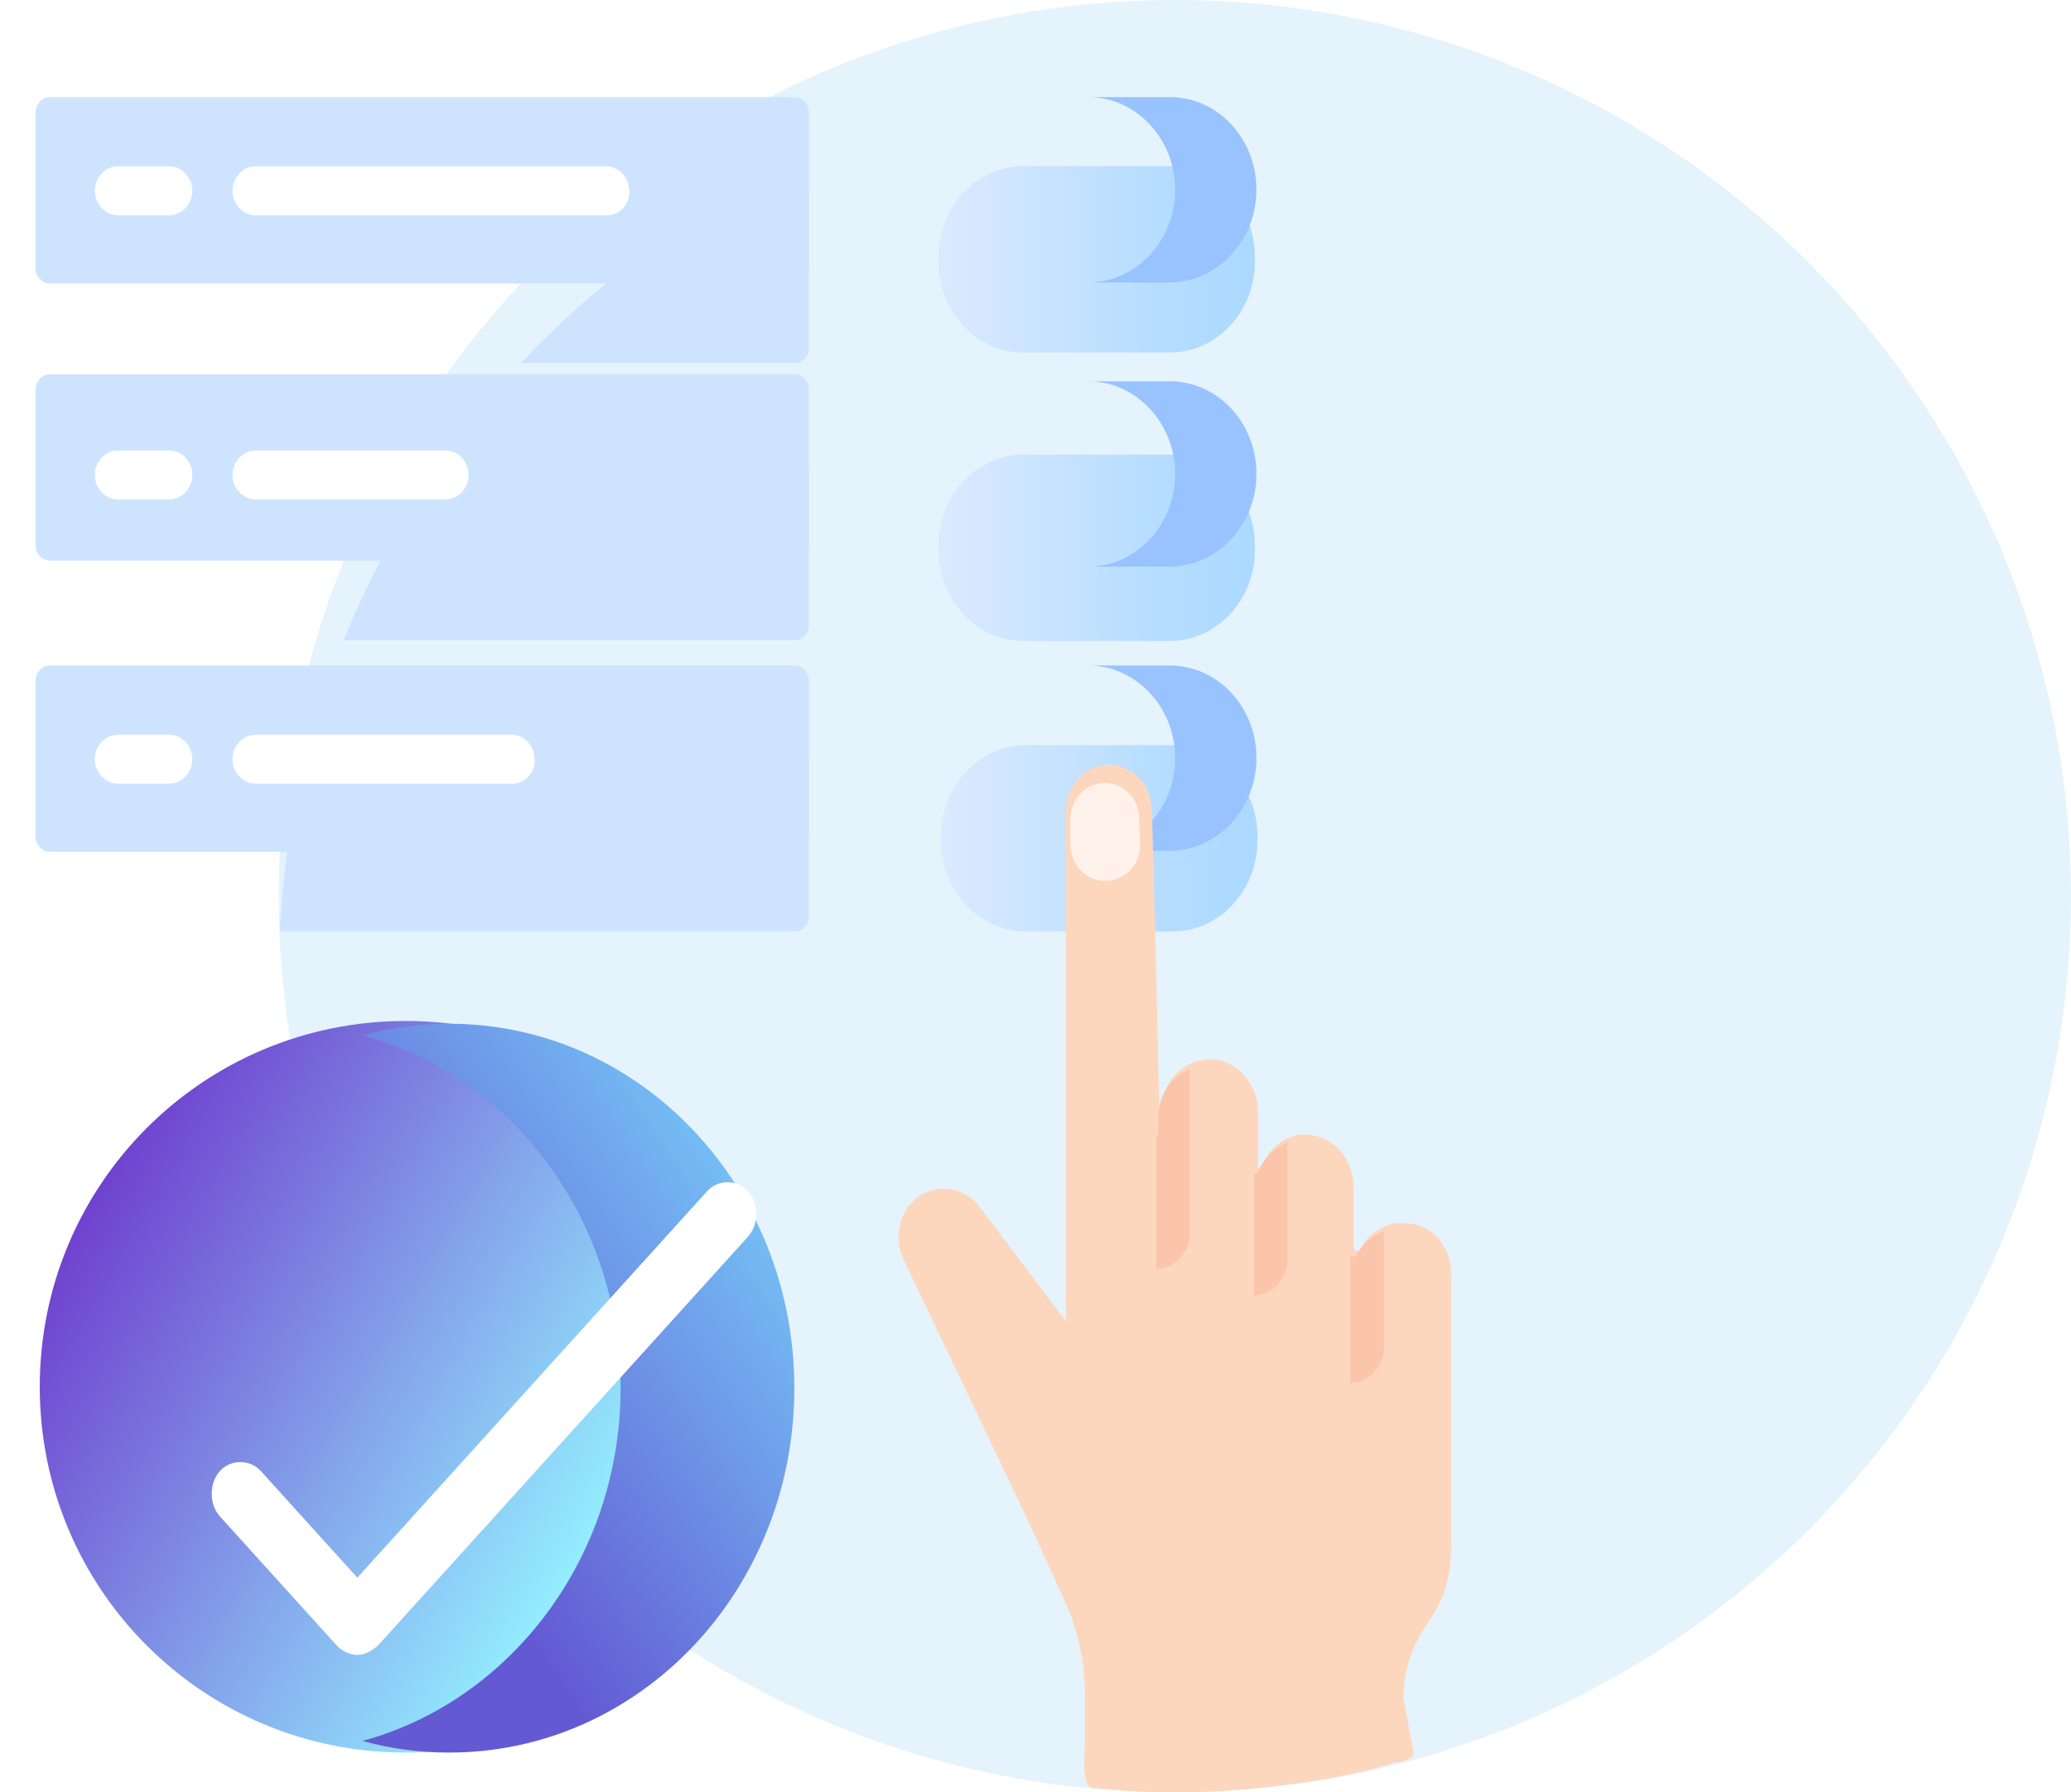 <svg xmlns="http://www.w3.org/2000/svg" width="104" height="90" fill="none">
  <g clip-path="url(#clip0)">
    <circle cx="58.996" cy="45" r="45" fill="#E5F3FC"/>
    <g filter="url(#filter0_d)">
      <path fill="#CEE4FE" fill-rule="evenodd" d="M14.05 42.774c.157-3.22.652-6.352 1.451-9.36h24.404c.384 0 .72.358.72.767v7.877c0 .358-.336.716-.72.716H14.05z" clip-rule="evenodd"/>
    </g>
    <path fill="#CEE4FE" d="M39.906 42.774H2.504c-.384 0-.72-.358-.72-.767v-7.825c0-.409.336-.767.72-.767H39.906c.384 0 .72.358.72.767v7.877c0 .358-.336.716-.72.716z"/>
    <g filter="url(#filter1_d)">
      <path fill="url(#paint0_linear)" d="M58.87 42.774h-7.346c-2.353 0-4.273-2.046-4.273-4.552v-.256c0-2.506 1.921-4.552 4.273-4.552h7.346c2.353 0 4.273 2.046 4.273 4.552v.256c0 2.506-1.921 4.552-4.273 4.552z"/>
    </g>
    <path fill="url(#paint1_linear)" d="M38.731 69.633c0 10.161-8.207 18.367-18.367 18.367-10.161 0-18.367-8.207-18.367-18.367 0-10.161 8.207-18.367 18.367-18.367 10.161 0 18.367 8.207 18.367 18.367z"/>
    <path fill="url(#paint2_linear)" d="M22.563 51.406c-1.474 0-2.949.195-4.362.584 7.495 2.011 12.963 9.213 12.963 17.713 0 8.5-5.529 15.701-12.963 17.713 1.413.389 2.826.584 4.362.584 9.584 0 17.326-8.175 17.326-18.297 0-10.121-7.741-18.297-17.326-18.297z"/>
    <g filter="url(#filter2_d)">
      <path fill="#fff" d="M17.946 79.099c-.363 0-.787-.201-1.03-.468l-5.875-6.49c-.545-.602-.545-1.673 0-2.275.545-.602 1.514-.602 2.059 0l4.845 5.353 17.564-19.404c.545-.602 1.514-.602 2.059 0 .545.602.545 1.673 0 2.275L18.976 78.63c-.303.268-.666.468-1.03.468z"/>
    </g>
    <g filter="url(#filter3_d)">
      <path fill="#CEE4FE" fill-rule="evenodd" d="M17.257 28.151c1.348-3.337 3.086-6.476 5.155-9.36h17.493c.384 0 .72.358.72.767v7.877c0 .358-.336.716-.72.716H17.257z" clip-rule="evenodd"/>
    </g>
    <path fill="#CEE4FE" d="M39.905 28.151H2.504c-.384 0-.72-.358-.72-.767v-7.825c0-.409.336-.767.72-.767H39.905c.384 0 .72.358.72.767v7.877c0 .358-.336.716-.72.716z"/>
    <g filter="url(#filter4_d)">
      <path fill="url(#paint3_linear)" d="M58.741 28.185h-7.346c-2.353 0-4.273-2.046-4.273-4.552v-.256c0-2.506 1.921-4.552 4.273-4.552h7.346c2.353 0 4.273 2.046 4.273 4.552v.256c0 2.506-1.92 4.552-4.273 4.552z"/>
    </g>
    <path fill="#fff" d="M8.505 39.348H5.913c-.624 0-1.152-.563-1.152-1.228s.528-1.228 1.152-1.228h2.593c.624 0 1.152.563 1.152 1.228s-.528 1.228-1.152 1.228z"/>
    <g filter="url(#filter5_d)">
      <path fill="#CEE4FE" fill-rule="evenodd" d="M26.155 14.235c3.558-3.796 7.767-6.976 12.449-9.36h1.301c.384 0 .72.358.72.767v7.877c0 .358-.336.716-.72.716h-13.75z" clip-rule="evenodd"/>
    </g>
    <path fill="#CEE4FE" d="M39.906 14.235H2.504c-.384 0-.72-.358-.72-.767V5.642c0-.409.336-.767.72-.767H39.906c.384 0 .72.358.72.767v7.877c0 .358-.336.716-.72.716z"/>
    <g filter="url(#filter6_d)">
      <path fill="url(#paint4_linear)" d="M58.741 13.703h-7.346c-2.353 0-4.273-2.046-4.273-4.552v-.256c0-2.506 1.921-4.552 4.273-4.552h7.346c2.353 0 4.273 2.046 4.273 4.552v.256c0 2.506-1.92 4.552-4.273 4.552z"/>
    </g>
    <path fill="#99C3FF" d="M58.726 33.415h-4.081c2.401 0 4.369 2.097 4.369 4.654 0 2.557-1.968 4.654-4.369 4.654h4.081c2.401 0 4.369-2.097 4.369-4.654s-1.921-4.654-4.369-4.654zM58.726 19.145h-4.081c2.401 0 4.369 2.097 4.369 4.654 0 2.557-1.968 4.654-4.369 4.654h4.081c2.401 0 4.369-2.097 4.369-4.654 0-2.557-1.921-4.654-4.369-4.654zM58.726 4.875h-4.081c2.401 0 4.369 2.097 4.369 4.654 0 2.557-1.968 4.654-4.369 4.654h4.081c2.401 0 4.369-2.097 4.369-4.654 0-2.557-1.921-4.654-4.369-4.654z"/>
    <path fill="#fff" d="M8.505 25.077H5.913c-.624 0-1.152-.563-1.152-1.228s.528-1.228 1.152-1.228h2.593c.624 0 1.152.563 1.152 1.228s-.528 1.228-1.152 1.228zM8.505 10.808H5.913c-.624 0-1.152-.563-1.152-1.228 0-.665.528-1.228 1.152-1.228h2.593c.624 0 1.152.563 1.152 1.228 0 .665-.528 1.228-1.152 1.228zM25.741 39.348H12.826c-.624 0-1.152-.563-1.152-1.228s.528-1.228 1.152-1.228h12.867c.624 0 1.152.563 1.152 1.228.048.665-.48 1.228-1.104 1.228zM22.381 25.077h-9.554c-.624 0-1.152-.563-1.152-1.228s.528-1.228 1.152-1.228h9.554c.624 0 1.152.563 1.152 1.228s-.528 1.228-1.152 1.228zM30.495 10.808H12.826c-.624 0-1.152-.563-1.152-1.228 0-.665.528-1.228 1.152-1.228h17.62c.624 0 1.152.563 1.152 1.228.048.665-.48 1.228-1.104 1.228z"/>
    <path fill="#FDD7BD" d="M72.873 63.937V77.747c0 .665-.096 1.33-.288 1.995-.192.665-.528 1.228-.912 1.79-.768 1.074-1.2 2.404-1.2 3.785l.524 2.683c0 .358-.664.5-1 .5 0 0-1.973.786-6.822 1.28-4.849.494-7.658 0-8.282 0-.624 0-.408-1.804-.408-2.162v-2.455c0-1.688-.336-3.325-1.056-4.859l-1.968-4.296-6.098-12.787c-.48-1.023-.24-2.353.672-3.069 1.008-.767 2.401-.563 3.169.46l4.321 5.728V40.768c0-1.228.864-2.302 2.017-2.353 1.248-.102 2.257.921 2.305 2.25.144 5.319.288 10.639.384 15.958 0 .051 0 .051.048.051s.048 0 .048-.051v-.87c0-1.125.672-2.046 1.584-2.404.288-.102.624-.153.96-.153 1.296.051 2.305 1.279 2.305 2.66v2.711c0 .051.048.102.096.102s.096-.051.096-.102c.288-.716.816-1.279 1.488-1.483.24-.102.528-.153.816-.102 1.296.051 2.305 1.228 2.305 2.66v2.966c0 .102.096.205.192.205.048 0 .144-.051.144-.102.288-.563.768-.972 1.344-1.176.24-.102.528-.153.768-.102 1.392-.102 2.449 1.125 2.449 2.506z"/>
    <path fill="#FFF2EA" d="M53.749 42.384v-1.228c0-1.023.768-1.841 1.728-1.841.96 0 1.728.818 1.728 1.79l.048 1.228c.048 1.074-.768 1.892-1.728 1.892-.96.051-1.776-.818-1.776-1.841z"/>
    <path fill="#FAC5AA" d="M69.496 61.82v5.831c0 .972-.768 1.79-1.68 1.79v-6.547c0 .102.096.205.192.205.048 0 .144-.051.144-.102.288-.563.768-.972 1.344-1.176zM64.647 57.37v5.882c0 .972-.768 1.79-1.68 1.79v-6.189c0 .051.048.102.096.102s.096-.051.096-.102c.288-.665.816-1.228 1.488-1.483zM59.75 53.688v8.235c0 .972-.768 1.79-1.68 1.79v-6.751c0 .051 0 .051.048.051s.048 0 .048-.051v-.87c0-1.074.624-2.046 1.584-2.404z"/>
  </g>
  <defs>
    <filter id="filter0_d" width="38.575" height="21.36" x="8.05" y="31.414" color-interpolation-filters="sRGB" filterUnits="userSpaceOnUse">
      <feFlood flood-opacity="0" result="BackgroundImageFix"/>
      <feColorMatrix in="SourceAlpha" values="0 0 0 0 0 0 0 0 0 0 0 0 0 0 0 0 0 0 127 0"/>
      <feOffset dy="4"/>
      <feGaussianBlur stdDeviation="3"/>
      <feColorMatrix values="0 0 0 0 0 0 0 0 0 0 0 0 0 0 0 0 0 0 0.11 0"/>
      <feBlend in2="BackgroundImageFix" result="effect1_dropShadow"/>
      <feBlend in="SourceGraphic" in2="effect1_dropShadow" result="shape"/>
    </filter>
    <filter id="filter1_d" width="31.892" height="25.36" x="39.251" y="29.414" color-interpolation-filters="sRGB" filterUnits="userSpaceOnUse">
      <feFlood flood-opacity="0" result="BackgroundImageFix"/>
      <feColorMatrix in="SourceAlpha" values="0 0 0 0 0 0 0 0 0 0 0 0 0 0 0 0 0 0 127 0"/>
      <feOffset dy="4"/>
      <feGaussianBlur stdDeviation="4"/>
      <feColorMatrix values="0 0 0 0 0 0 0 0 0 0 0 0 0 0 0 0 0 0 0.1 0"/>
      <feBlend in2="BackgroundImageFix" result="effect1_dropShadow"/>
      <feBlend in="SourceGraphic" in2="effect1_dropShadow" result="shape"/>
    </filter>
    <filter id="filter2_d" width="35.345" height="31.736" x="6.633" y="55.362" color-interpolation-filters="sRGB" filterUnits="userSpaceOnUse">
      <feFlood flood-opacity="0" result="BackgroundImageFix"/>
      <feColorMatrix in="SourceAlpha" values="0 0 0 0 0 0 0 0 0 0 0 0 0 0 0 0 0 0 127 0"/>
      <feOffset dy="4"/>
      <feGaussianBlur stdDeviation="2"/>
      <feColorMatrix values="0 0 0 0 0 0 0 0 0 0 0 0 0 0 0 0 0 0 0.1 0"/>
      <feBlend in2="BackgroundImageFix" result="effect1_dropShadow"/>
      <feBlend in="SourceGraphic" in2="effect1_dropShadow" result="shape"/>
    </filter>
    <filter id="filter3_d" width="35.369" height="21.36" x="11.257" y="16.791" color-interpolation-filters="sRGB" filterUnits="userSpaceOnUse">
      <feFlood flood-opacity="0" result="BackgroundImageFix"/>
      <feColorMatrix in="SourceAlpha" values="0 0 0 0 0 0 0 0 0 0 0 0 0 0 0 0 0 0 127 0"/>
      <feOffset dy="4"/>
      <feGaussianBlur stdDeviation="3"/>
      <feColorMatrix values="0 0 0 0 0 0 0 0 0 0 0 0 0 0 0 0 0 0 0.11 0"/>
      <feBlend in2="BackgroundImageFix" result="effect1_dropShadow"/>
      <feBlend in="SourceGraphic" in2="effect1_dropShadow" result="shape"/>
    </filter>
    <filter id="filter4_d" width="31.892" height="25.36" x="39.122" y="14.825" color-interpolation-filters="sRGB" filterUnits="userSpaceOnUse">
      <feFlood flood-opacity="0" result="BackgroundImageFix"/>
      <feColorMatrix in="SourceAlpha" values="0 0 0 0 0 0 0 0 0 0 0 0 0 0 0 0 0 0 127 0"/>
      <feOffset dy="4"/>
      <feGaussianBlur stdDeviation="4"/>
      <feColorMatrix values="0 0 0 0 0 0 0 0 0 0 0 0 0 0 0 0 0 0 0.1 0"/>
      <feBlend in2="BackgroundImageFix" result="effect1_dropShadow"/>
      <feBlend in="SourceGraphic" in2="effect1_dropShadow" result="shape"/>
    </filter>
    <filter id="filter5_d" width="26.47" height="21.36" x="20.155" y="2.875" color-interpolation-filters="sRGB" filterUnits="userSpaceOnUse">
      <feFlood flood-opacity="0" result="BackgroundImageFix"/>
      <feColorMatrix in="SourceAlpha" values="0 0 0 0 0 0 0 0 0 0 0 0 0 0 0 0 0 0 127 0"/>
      <feOffset dy="4"/>
      <feGaussianBlur stdDeviation="3"/>
      <feColorMatrix values="0 0 0 0 0 0 0 0 0 0 0 0 0 0 0 0 0 0 0.11 0"/>
      <feBlend in2="BackgroundImageFix" result="effect1_dropShadow"/>
      <feBlend in="SourceGraphic" in2="effect1_dropShadow" result="shape"/>
    </filter>
    <filter id="filter6_d" width="31.892" height="25.36" x="39.122" y=".343" color-interpolation-filters="sRGB" filterUnits="userSpaceOnUse">
      <feFlood flood-opacity="0" result="BackgroundImageFix"/>
      <feColorMatrix in="SourceAlpha" values="0 0 0 0 0 0 0 0 0 0 0 0 0 0 0 0 0 0 127 0"/>
      <feOffset dy="4"/>
      <feGaussianBlur stdDeviation="4"/>
      <feColorMatrix values="0 0 0 0 0 0 0 0 0 0 0 0 0 0 0 0 0 0 0.1 0"/>
      <feBlend in2="BackgroundImageFix" result="effect1_dropShadow"/>
      <feBlend in="SourceGraphic" in2="effect1_dropShadow" result="shape"/>
    </filter>
    <linearGradient id="paint0_linear" x1="47.25" x2="63.122" y1="38.093" y2="38.093" gradientUnits="userSpaceOnUse">
      <stop stop-color="#DCEAFF"/>
      <stop offset=".153" stop-color="#D3E7FF"/>
      <stop offset=".691" stop-color="#B6DDFF"/>
      <stop offset="1" stop-color="#ABD9FF"/>
    </linearGradient>
    <linearGradient id="paint1_linear" x1="4.466" x2="36.291" y1="60.437" y2="78.811" gradientUnits="userSpaceOnUse">
      <stop stop-color="#6F42CF"/>
      <stop offset=".829" stop-color="#94EEFF"/>
    </linearGradient>
    <linearGradient id="paint2_linear" x1="18.201" x2="47.362" y1="81.076" y2="61.615" gradientUnits="userSpaceOnUse">
      <stop stop-color="#6359D3"/>
      <stop offset=".177" stop-color="#6359D3"/>
      <stop offset="1" stop-color="#7ADFFF"/>
    </linearGradient>
    <linearGradient id="paint3_linear" x1="47.121" x2="62.993" y1="23.502" y2="23.502" gradientUnits="userSpaceOnUse">
      <stop stop-color="#DCEAFF"/>
      <stop offset=".153" stop-color="#D3E7FF"/>
      <stop offset=".691" stop-color="#B6DDFF"/>
      <stop offset="1" stop-color="#ABD9FF"/>
    </linearGradient>
    <linearGradient id="paint4_linear" x1="47.121" x2="62.992" y1="9.018" y2="9.018" gradientUnits="userSpaceOnUse">
      <stop stop-color="#DCEAFF"/>
      <stop offset=".153" stop-color="#D3E7FF"/>
      <stop offset=".691" stop-color="#B6DDFF"/>
      <stop offset="1" stop-color="#ABD9FF"/>
    </linearGradient>
    <clipPath id="clip0">
      <path fill="#fff" d="M0 0h103v90H0z" transform="translate(.996)"/>
    </clipPath>
  </defs>
</svg>
